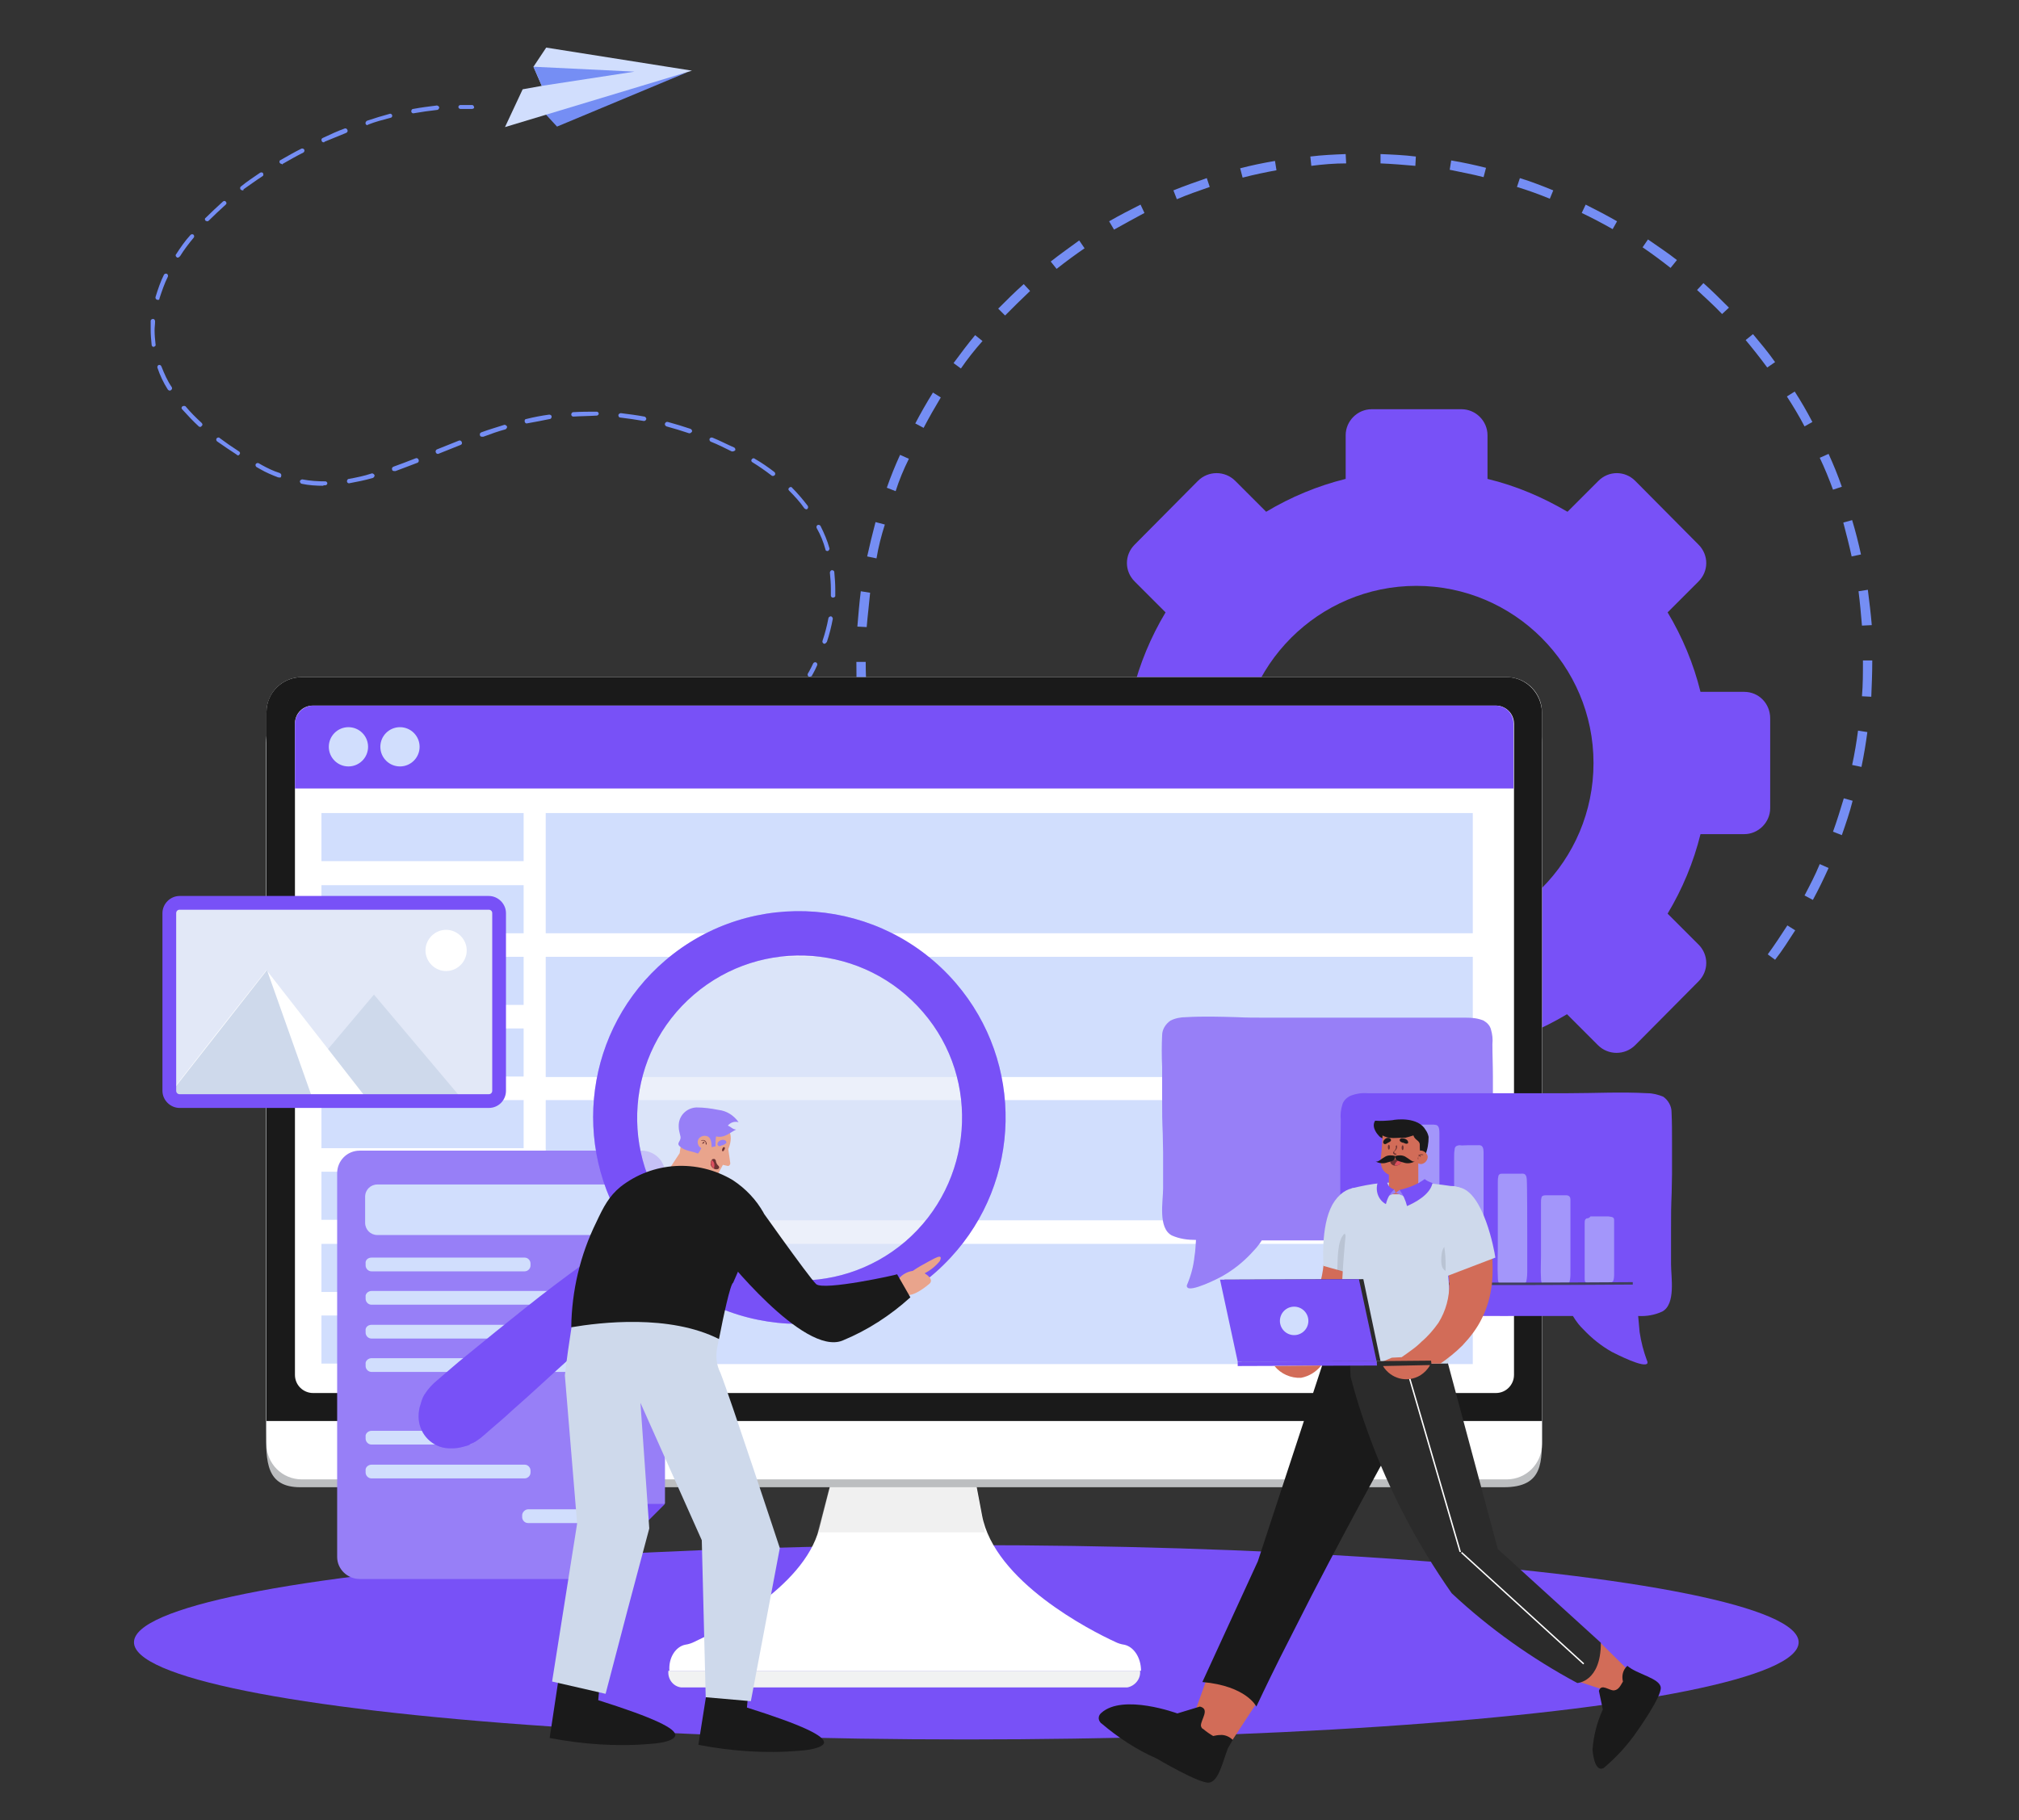 <?xml version="1.0" encoding="UTF-8"?> <svg xmlns="http://www.w3.org/2000/svg" xmlns:xlink="http://www.w3.org/1999/xlink" version="1.1" id="OBJECTS" x="0px" y="0px" viewBox="0 0 411.4 371" style="enable-background:new 0 0 411.4 371;" xml:space="preserve"><rect x="0" y="0" width="411.4" height="371" fill="#333333" stroke="none"/> <style type="text/css"> .st0{fill:#7851F7;} .st1{fill:#758EF4;} .st2{fill:#D1DEFD;} .st3{fill:#FFFFFF;} .st4{opacity:0.3;fill:#CCCCCC;enable-background:new ;} .st5{fill:#F1F2F2;} .st6{fill:#BCBEC0;} .st7{fill:#1A1A1A;} .st8{fill:#977FF7;} .st9{fill:#E2E8F7;} .st10{fill:#CED9EB;} .st11{opacity:0.49;fill:#D1DEFD;enable-background:new ;} .st12{fill:#3F405C;} .st13{opacity:0.63;fill:#E2E8F7;enable-background:new ;} .st14{opacity:0.3;fill:#7851F7;enable-background:new ;} .st15{fill:#E9A48C;} .st16{fill:#6D3333;} .st17{fill:#DC4F5F;} .st18{fill:#D26C58;} .st19{fill:#974539;} .st20{fill:#2B2B2B;} .st21{opacity:0.1;enable-background:new ;} </style> <ellipse class="st0" cx="196.9" cy="334.7" rx="169.6" ry="19.8"></ellipse> <path class="st1" d="M96.2,22.2L96.2,22.2c-0.8,0-1.6,0-2.4,0l0,0c-0.2,0-0.4-0.2-0.4-0.4c0-0.2,0.2-0.4,0.4-0.4c0,0,0,0,0,0 c0.8,0,1.6,0,2.4,0c0.2,0,0.4,0.2,0.4,0.5C96.7,22,96.4,22.2,96.2,22.2z"></path> <path class="st1" d="M168,131.2h-0.1c-0.2-0.1-0.4-0.3-0.3-0.6c0.5-1.5,0.9-3,1.2-4.6c0-0.2,0.3-0.4,0.5-0.4c0.2,0,0.4,0.3,0.4,0.5 c-0.3,1.6-0.7,3.2-1.2,4.7C168.3,131.1,168.1,131.2,168,131.2z M169.7,121.8L169.7,121.8c-0.2,0-0.4-0.2-0.4-0.4c0,0,0,0,0,0 c0-0.5,0-1,0-1.4c0-1.1-0.1-2.2-0.2-3.3c0-0.2,0.2-0.5,0.4-0.5c0.2,0,0.5,0.1,0.5,0.4c0,0,0,0,0,0c0.1,1.1,0.2,2.3,0.2,3.4 c0,0.5,0,1,0,1.5C170.2,121.6,170,121.8,169.7,121.8L169.7,121.8z M168.6,112.3c-0.2,0-0.4-0.1-0.4-0.3c-0.4-1.5-1-3-1.8-4.4 c-0.1-0.2,0-0.5,0.2-0.6c0,0,0,0,0,0c0.2-0.1,0.5,0,0.6,0.2c0,0,0,0,0,0c0.7,1.4,1.4,3,1.8,4.5c0.1,0.2-0.1,0.5-0.3,0.6c0,0,0,0,0,0 L168.6,112.3z M164.3,103.8c-0.1,0-0.3-0.1-0.4-0.2c-0.9-1.3-2-2.5-3.1-3.6c-0.2-0.2-0.2-0.4,0-0.6c0,0,0,0,0,0 c0.2-0.2,0.5-0.2,0.6,0c0,0,0,0,0,0c1.1,1.1,2.2,2.4,3.2,3.7c0.1,0.2,0.1,0.5-0.1,0.6c0,0,0,0,0,0 C164.5,103.8,164.4,103.8,164.3,103.8L164.3,103.8z M65.9,99c-1.5,0-3-0.1-4.4-0.4c-0.2,0-0.4-0.3-0.4-0.5c0-0.2,0.3-0.4,0.5-0.4 c1.6,0.3,3.1,0.4,4.7,0.4c0.2,0,0.4,0.2,0.4,0.4c0,0.2-0.2,0.4-0.4,0.4H65.9z M71.1,98.5c-0.2,0-0.4-0.2-0.4-0.4 c0-0.2,0.1-0.5,0.4-0.5c1.6-0.3,3.1-0.6,4.6-1.1c0.2-0.1,0.5,0.1,0.6,0.3c0.1,0.2-0.1,0.5-0.3,0.6l0,0 C74.3,97.9,72.7,98.2,71.1,98.5L71.1,98.5z M56.9,97.3c-0.1,0-0.1,0-0.2,0c-1.3-0.5-2.5-1-3.7-1.7l-0.7-0.4 c-0.2-0.1-0.3-0.4-0.2-0.6c0.1-0.2,0.4-0.3,0.6-0.2l0,0l0.7,0.4c1.1,0.6,2.3,1.2,3.6,1.6c0.2,0.1,0.4,0.3,0.3,0.6 C57.3,97.3,57.1,97.4,56.9,97.3L56.9,97.3z M157.5,97c-0.1,0-0.2,0-0.3-0.1c-1.3-1-2.6-1.9-3.9-2.7c-0.2-0.1-0.3-0.4-0.1-0.6 c0.1-0.2,0.4-0.3,0.6-0.1l0,0c1.4,0.8,2.7,1.7,4,2.7c0.2,0.2,0.2,0.4,0.1,0.6C157.8,96.9,157.7,97,157.5,97L157.5,97z M80.3,96 c-0.2,0-0.4-0.1-0.4-0.3c-0.1-0.2,0-0.5,0.3-0.6c0,0,0,0,0,0c1.4-0.5,2.7-1,4.5-1.7c0.2-0.1,0.5,0,0.6,0.3c0.1,0.2,0,0.5-0.2,0.6 c-1.8,0.7-3.2,1.2-4.5,1.7L80.3,96z M48.5,92.8c-0.1,0-0.2,0-0.2-0.1c-1.4-0.9-2.7-1.8-4-2.7c-0.2-0.1-0.3-0.4-0.2-0.6 c0.1-0.2,0.4-0.3,0.6-0.2c0,0,0.1,0.1,0.1,0.1c1.2,0.9,2.5,1.8,3.9,2.7c0.2,0.1,0.3,0.4,0.1,0.6C48.7,92.8,48.6,92.8,48.5,92.8 L48.5,92.8z M89.2,92.5c-0.2,0-0.3-0.1-0.4-0.3c-0.1-0.2,0-0.5,0.2-0.6l4.5-1.8c0.2-0.1,0.5,0,0.6,0.3s0,0.5-0.3,0.6 c-1.5,0.6-3,1.2-4.5,1.8C89.3,92.5,89.3,92.5,89.2,92.5L89.2,92.5z M149.3,92c-0.1,0-0.1,0-0.2,0c-1.4-0.7-2.8-1.4-4.3-2 c-0.2-0.1-0.3-0.4-0.2-0.6c0.1-0.2,0.4-0.3,0.6-0.2c1.5,0.6,3,1.4,4.4,2c0.2,0.1,0.3,0.4,0.2,0.6C149.6,91.9,149.5,92,149.3,92 L149.3,92z M98.2,89c-0.2,0-0.4-0.1-0.4-0.3c-0.1-0.2,0-0.5,0.3-0.6c0,0,0,0,0,0c1.6-0.6,3.1-1,4.6-1.5c0.2-0.1,0.5,0.1,0.6,0.3 c0.1,0.2-0.1,0.5-0.3,0.6c-1.5,0.4-2.9,0.9-4.5,1.5L98.2,89z M140.5,88.3h-0.1c-1.5-0.5-3.1-1-4.6-1.4c-0.2-0.1-0.4-0.3-0.3-0.6 c0.1-0.2,0.3-0.4,0.6-0.3c1.5,0.4,3.1,0.9,4.6,1.4c0.2,0.1,0.4,0.3,0.3,0.6C140.8,88.2,140.7,88.3,140.5,88.3L140.5,88.3z M40.8,87 c-0.1,0-0.2,0-0.3-0.1c-1.2-1.1-2.3-2.3-3.4-3.5c-0.2-0.2-0.1-0.5,0.1-0.6c0.2-0.1,0.4-0.1,0.6,0c1,1.2,2.1,2.3,3.3,3.4 c0.2,0.2,0.2,0.5,0,0.6c0,0,0,0,0,0C41,86.9,41,87,40.8,87L40.8,87z M107.3,86.3c-0.2,0-0.4-0.2-0.4-0.5c0-0.2,0.1-0.4,0.3-0.4 c1.6-0.4,3.2-0.7,4.7-0.9c0.2,0,0.5,0.1,0.5,0.4c0,0.2-0.1,0.5-0.4,0.5C110.6,85.7,109,86,107.3,86.3L107.3,86.3z M131.2,85.8 L131.2,85.8c-1.7-0.3-3.2-0.5-4.8-0.7c-0.3,0-0.4-0.3-0.4-0.5c0-0.2,0.3-0.4,0.5-0.4c0,0,0,0,0,0c1.6,0.2,3.2,0.4,4.8,0.7 c0.2,0,0.4,0.3,0.4,0.5c0,0,0,0,0,0C131.6,85.7,131.4,85.8,131.2,85.8L131.2,85.8z M116.8,84.9c-0.2,0-0.4-0.2-0.4-0.4 c0-0.3,0.2-0.5,0.4-0.5c1.6-0.1,3.2-0.1,4.8-0.1c0.2,0,0.4,0.2,0.4,0.4s-0.2,0.4-0.4,0.4C120,84.8,118.4,84.8,116.8,84.9L116.8,84.9 z M34.6,79.6c-0.2,0-0.3-0.1-0.4-0.2c-0.9-1.4-1.6-2.9-2.1-4.4c-0.1-0.2,0-0.5,0.2-0.6c0,0,0,0,0,0c0.2-0.1,0.5,0,0.6,0.3 c0,0,0,0,0,0c0.6,1.5,1.2,2.9,2.1,4.2c0.1,0.2,0.1,0.5-0.2,0.6C34.8,79.6,34.8,79.6,34.6,79.6L34.6,79.6z M31.3,70.7 c-0.2,0-0.4-0.2-0.4-0.4c-0.1-1-0.2-2-0.2-3.1c0-0.6,0-1.2,0-1.8c0-0.2,0.2-0.4,0.5-0.4c0.2,0,0.4,0.2,0.4,0.5c0,0,0,0,0,0 c0,0.6-0.1,1.2-0.1,1.8c0,1,0.1,2,0.2,2.9C31.8,70.4,31.6,70.6,31.3,70.7C31.4,70.7,31.3,70.7,31.3,70.7L31.3,70.7z M32.1,61.1H32 c-0.2-0.1-0.4-0.3-0.3-0.6c0,0,0,0,0,0c0.5-1.6,1-3.1,1.7-4.5c0.1-0.2,0.4-0.3,0.6-0.2c0.2,0.1,0.3,0.4,0.2,0.6 c-0.7,1.4-1.2,2.9-1.7,4.4C32.5,61,32.4,61.2,32.1,61.1L32.1,61.1z M36.2,52.5c-0.1,0-0.2,0-0.2-0.1c-0.2-0.1-0.3-0.4-0.1-0.6 c0,0,0,0,0,0c0.9-1.4,1.8-2.7,2.9-3.9c0.2-0.2,0.4-0.2,0.6-0.1c0.2,0.2,0.2,0.4,0.1,0.6c-1,1.2-2,2.5-2.8,3.8 C36.5,52.4,36.4,52.5,36.2,52.5L36.2,52.5z M42.2,45.1c-0.1,0-0.2-0.1-0.3-0.1c-0.2-0.2-0.2-0.5,0-0.6c0,0,0,0,0,0 c1.1-1.1,2.3-2.2,3.5-3.3c0.2-0.2,0.5-0.2,0.6,0c0,0,0,0,0,0c0.2,0.2,0.2,0.4,0,0.6c0,0,0,0,0,0c-1.2,1.1-2.4,2.2-3.5,3.3 C42.5,45,42.4,45.1,42.2,45.1L42.2,45.1z M49.4,38.8c-0.1,0-0.3-0.1-0.4-0.2c-0.1-0.2-0.1-0.5,0.1-0.6c0,0,0,0,0,0 c1.2-1,2.6-1.9,3.9-2.8c0.2-0.1,0.5-0.1,0.6,0.1c0,0,0,0,0,0c0.1,0.2,0.1,0.5-0.1,0.6c0,0,0,0,0,0c-1.4,0.9-2.6,1.8-3.9,2.7 C49.7,38.7,49.6,38.8,49.4,38.8L49.4,38.8z M57.4,33.4c-0.2,0-0.3-0.1-0.4-0.2c-0.1-0.2-0.1-0.5,0.2-0.6c1.4-0.8,2.8-1.6,4.2-2.3 c0.2-0.1,0.5,0,0.6,0.2c0.1,0.2,0,0.5-0.2,0.6c0,0,0,0,0,0c-1.4,0.7-2.8,1.5-4.2,2.3c0,0.1,0,0.1-0.1,0.1L57.4,33.4z M65.9,29 c-0.2,0-0.4-0.2-0.4-0.5c0-0.2,0.1-0.3,0.3-0.4c1.5-0.7,3-1.4,4.4-1.9c0.2-0.1,0.5,0,0.6,0.3c0,0,0,0,0,0c0.1,0.2,0,0.5-0.3,0.6 c0,0,0,0,0,0c-1.5,0.6-2.9,1.2-4.4,1.8C66.1,29,66.1,29,65.9,29L65.9,29z M74.9,25.5c-0.2,0-0.4-0.1-0.4-0.3 c-0.1-0.2,0.1-0.5,0.3-0.6c1.5-0.5,3.1-1,4.6-1.4c0.2-0.1,0.5,0.1,0.5,0.3c0.1,0.2-0.1,0.5-0.3,0.5c-1.5,0.4-3.1,0.8-4.6,1.4 L74.9,25.5z M84.2,23.1c-0.2,0-0.4-0.2-0.4-0.4c0-0.2,0.1-0.5,0.4-0.5c1.6-0.3,3.2-0.5,4.8-0.7c0.2,0,0.5,0.2,0.5,0.4 c0,0.2-0.2,0.5-0.4,0.5C87.4,22.6,85.9,22.8,84.2,23.1L84.2,23.1z"></path> <path class="st1" d="M165,137.9c-0.1,0-0.2,0-0.2,0c-0.2-0.1-0.3-0.4-0.2-0.6c0,0,0,0,0,0c0,0,0.5-0.8,1.1-2.1 c0.1-0.2,0.4-0.3,0.6-0.2c0.2,0.1,0.3,0.4,0.2,0.6l0,0c-0.6,1.4-1.1,2.1-1.1,2.2C165.3,137.8,165.2,137.9,165,137.9z"></path> <polygon class="st1" points="110,22 113.5,25.8 140.1,14.7 "></polygon> <polygon class="st2" points="111.3,9.7 108.7,13.6 110.4,17.5 106.5,18.2 102.9,25.9 141,14.4 "></polygon> <polygon class="st1" points="110.4,17.5 108.7,13.6 129.3,14.6 "></polygon> <path class="st1" d="M361.7,195.6l-1.5-1.1c1.4-1.9,2.7-3.9,4-5.9l1.6,1C364.5,191.6,363.2,193.7,361.7,195.6z M369.4,183.4 l-1.7-0.9c1.1-2.1,2.2-4.2,3.1-6.4l1.8,0.8C371.6,179.1,370.6,181.2,369.4,183.4L369.4,183.4z M375.3,170.2l-1.8-0.7 c0.8-2.2,1.5-4.5,2.2-6.8l1.8,0.5C376.9,165.6,376.1,167.9,375.3,170.2L375.3,170.2z M176.7,156.4c-0.5-2.3-0.9-4.7-1.2-7.1l1.9-0.3 c0.3,2.3,0.7,4.7,1.2,7L176.7,156.4z M379.3,156.3l-1.9-0.4c0.5-2.3,0.9-4.7,1.2-7l1.9,0.3C380.2,151.5,379.8,153.9,379.3,156.3z M174.7,142.1c-0.2-2.4-0.2-4.8-0.2-7.2h1.9c0,2.4,0.1,4.8,0.3,7.1L174.7,142.1z M381.3,142l-1.9-0.1c0.2-2.3,0.2-4.7,0.2-7.1v-0.2 h1.9v0.2C381.5,137.2,381.4,139.6,381.3,142z M176.6,127.8l-1.9-0.1c0.2-2.4,0.4-4.8,0.7-7.2l1.9,0.3 C177.1,123.1,176.8,125.4,176.6,127.8z M379.4,127.5c-0.2-2.3-0.4-4.7-0.7-7l1.9-0.3c0.3,2.4,0.6,4.8,0.8,7.2L379.4,127.5z M178.6,113.8l-1.9-0.4c0.5-2.3,1.1-4.7,1.7-7l1.9,0.5C179.6,109.1,179,111.4,178.6,113.8z M377.3,113.4c-0.5-2.3-1.1-4.6-1.7-6.9 l1.8-0.5c0.7,2.3,1.3,4.7,1.8,7L377.3,113.4z M182.5,100.1l-1.8-0.7c0.8-2.3,1.7-4.5,2.7-6.7l1.8,0.8 C184.1,95.7,183.2,97.9,182.5,100.1z M373.5,99.8c-0.8-2.2-1.7-4.4-2.7-6.5l1.8-0.8c1,2.2,1.9,4.4,2.7,6.7L373.5,99.8z M188.2,87.2 l-1.7-0.9c1.1-2.1,2.3-4.2,3.6-6.3l1.6,1C190.5,83,189.3,85.1,188.2,87.2L188.2,87.2z M367.7,86.9c-1.1-2.1-2.3-4.1-3.6-6.1l1.6-1 c1.3,2,2.5,4.1,3.6,6.2L367.7,86.9z M195.8,75.1l-1.5-1.1c1.4-1.9,2.9-3.9,4.4-5.7l1.5,1.2C198.6,71.3,197.1,73.2,195.8,75.1 L195.8,75.1z M360.1,74.9c-1.4-1.9-2.9-3.8-4.4-5.6l1.5-1.2c1.5,1.8,3.1,3.7,4.5,5.7L360.1,74.9z M204.8,64.3l-1.4-1.4 c1.7-1.7,3.4-3.4,5.2-5l1.3,1.4C208.2,60.9,206.5,62.6,204.8,64.3L204.8,64.3z M350.9,64c-1.6-1.7-3.4-3.3-5.1-4.9l1.3-1.4 c1.8,1.6,3.5,3.3,5.2,5L350.9,64z M215.3,54.8l-1.2-1.5c1.9-1.5,3.9-2.9,5.8-4.3l1.1,1.6C219.1,51.9,217.2,53.3,215.3,54.8 L215.3,54.8z M340.4,54.6c-1.9-1.5-3.8-2.9-5.7-4.2l1.1-1.6c2,1.4,4,2.7,5.9,4.2L340.4,54.6z M227,46.8l-1-1.7 c2.1-1.2,4.2-2.3,6.4-3.4l0.8,1.7C231.2,44.5,229.1,45.6,227,46.8L227,46.8z M328.6,46.7c-2.1-1.2-4.2-2.3-6.3-3.3l0.8-1.7 c2.2,1.1,4.3,2.2,6.4,3.4L328.6,46.7z M239.8,40.6l-0.7-1.8c2.2-0.9,4.5-1.7,6.8-2.5l0.6,1.8C244.2,38.9,241.9,39.7,239.8,40.6z M315.8,40.5c-2.2-0.9-4.4-1.7-6.7-2.4l0.6-1.8c2.3,0.7,4.6,1.6,6.8,2.5L315.8,40.5z M253.2,36.2l-0.5-1.9c2.3-0.6,4.7-1.1,7.1-1.5 l0.3,1.9C257.9,35.1,255.5,35.6,253.2,36.2L253.2,36.2z M302.3,36.1c-2.3-0.6-4.6-1-6.9-1.5l0.3-1.9c2.4,0.4,4.7,0.9,7.1,1.5 L302.3,36.1z M267.2,33.8l-0.2-1.9c2.4-0.3,4.8-0.4,7.2-0.5l0.1,1.9C271.9,33.3,269.5,33.5,267.2,33.8z M288.4,33.8 c-2.3-0.2-4.7-0.4-7.1-0.5v-1.9c2.4,0.1,4.8,0.2,7.2,0.5L288.4,33.8z"></path> <path class="st0" d="M355.4,141h-8.9c-1.4-5.7-3.7-11.2-6.7-16.2l6.3-6.3c2.1-2.1,2.1-5.4,0-7.5c0,0,0,0,0,0L333.2,98 c-2.1-2.1-5.4-2.1-7.5,0c0,0,0,0,0,0l-6.3,6.3c-5.1-3-10.5-5.3-16.3-6.7v-8.9c0-2.9-2.4-5.3-5.3-5.3c0,0,0,0,0,0h-18.3 c-2.9,0-5.3,2.4-5.3,5.3v8.9c-5.7,1.4-11.2,3.7-16.2,6.7l-6.3-6.3c-2.1-2.1-5.5-2.1-7.6,0L231.2,111c-2.1,2.1-2.1,5.4,0,7.5 c0,0,0,0,0,0l6.3,6.3c-3,5-5.3,10.5-6.7,16.2h-8.9c-2.9,0-5.3,2.4-5.4,5.3c0,0,0,0,0,0v18.3c0,2.9,2.4,5.3,5.3,5.3c0,0,0,0,0,0h8.9 c1.4,5.7,3.7,11.2,6.7,16.2l-6.3,6.3c-2.1,2.1-2.1,5.4,0,7.5c0,0,0,0,0,0l12.9,13c2.1,2,5.5,2,7.6,0l6.3-6.3c5,3,10.5,5.3,16.2,6.7 v8.9c0,2.9,2.4,5.3,5.3,5.4c0,0,0,0,0,0h18.3c2.9,0,5.3-2.4,5.4-5.3c0,0,0,0,0,0v-8.9c5.7-1.4,11.2-3.7,16.2-6.7l6.3,6.3 c2.1,2.1,5.5,2.1,7.6,0l12.9-13c2.1-2.1,2.1-5.4,0-7.5c0,0,0,0,0,0l-6.3-6.3c3-5,5.3-10.5,6.7-16.2h8.9c2.9,0,5.3-2.4,5.3-5.3v-18.3 C360.7,143.4,358.4,141,355.4,141C355.4,141,355.4,141,355.4,141z M288.6,191.6c-19.9,0-36.1-16.2-36.1-36.1s16.2-36.1,36.1-36.1 c19.9,0,36.1,16.2,36.1,36.1c0,0,0,0,0,0C324.7,175.4,308.6,191.6,288.6,191.6C288.6,191.6,288.6,191.6,288.6,191.6z"></path> <path class="st3" d="M139.6,335.2c0.7-0.1,1.3-0.3,1.9-0.6c4.7-2.2,22.2-10.9,25.4-23l4.1-16h26.6l2.5,13.2 c2.5,13.5,22.1,23.5,27.1,25.8c0.6,0.3,1.2,0.5,1.9,0.6c1.9,0.4,3.4,2.6,3.4,5.3h-96.1C136.2,337.8,137.7,335.6,139.6,335.2z"></path> <polygon class="st4" points="183.3,295.6 185.2,295.6 197.5,295.6 200.7,312.3 166.6,312.3 171,295.6 "></polygon> <path class="st5" d="M229.7,343.9h-90.9c-1.7-0.2-2.8-1.8-2.6-3.4h96.1C232.5,342.1,231.3,343.6,229.7,343.9z"></path> <path class="st6" d="M65.9,139.7h236.7c6.4,0,11.6,5.2,11.6,11.6v140.2c0,6.4,0.4,11.6-7.8,11.6H61.2c-7,0-7-5.2-7-11.6V151.4 C54.3,144.9,59.5,139.7,65.9,139.7C65.9,139.7,65.9,139.7,65.9,139.7z"></path> <path class="st3" d="M61.5,138H307c4,0,7.2,3.2,7.2,7.2v149.1c0,4-3.2,7.2-7.2,7.2H61.5c-4,0-7.2-3.2-7.2-7.2V145.2 C54.3,141.2,57.5,138,61.5,138z"></path> <path class="st7" d="M61.5,138H307c3.9,0,7.1,3.2,7.2,7.2v144.4H54.3V145.1C54.3,141.2,57.5,138,61.5,138z"></path> <path class="st3" d="M63.8,143.8h241c2,0,3.7,1.6,3.7,3.7v132.7c0,2-1.6,3.7-3.7,3.7h-241c-2,0-3.7-1.6-3.7-3.7V147.5 C60.1,145.4,61.7,143.8,63.8,143.8z"></path> <rect x="65.5" y="165.7" class="st2" width="41.2" height="9.8"></rect> <rect x="65.5" y="180.4" class="st2" width="41.2" height="9.8"></rect> <rect x="65.5" y="195" class="st2" width="41.2" height="9.8"></rect> <rect x="65.5" y="209.6" class="st2" width="41.2" height="9.8"></rect> <rect x="65.5" y="224.2" class="st2" width="41.2" height="9.8"></rect> <rect x="65.5" y="238.8" class="st2" width="41.2" height="9.8"></rect> <rect x="65.5" y="253.5" class="st2" width="41.2" height="9.8"></rect> <rect x="65.5" y="268.1" class="st2" width="41.2" height="9.8"></rect> <rect x="111.2" y="165.7" class="st2" width="188.9" height="24.5"></rect> <rect x="111.2" y="195" class="st2" width="188.9" height="24.5"></rect> <rect x="111.2" y="224.2" class="st2" width="188.9" height="24.5"></rect> <rect x="111.2" y="253.5" class="st2" width="188.9" height="24.5"></rect> <path class="st0" d="M304.7,143.8H63.8c-2,0-3.7,1.7-3.7,3.7v13.2h248.3v-13.2C308.4,145.4,306.8,143.8,304.7,143.8 C304.7,143.8,304.7,143.8,304.7,143.8z"></path> <circle class="st2" cx="71" cy="152.2" r="4"></circle> <circle class="st2" cx="81.5" cy="152.2" r="4"></circle> <path class="st8" d="M135.5,239.1v67.3l-15.4,15.4H73.3c-2.5,0-4.6-2-4.6-4.5c0,0,0,0,0,0v-78.2c0-2.5,2-4.6,4.6-4.6h57.6 C133.4,234.6,135.5,236.6,135.5,239.1C135.5,239.1,135.5,239.1,135.5,239.1z"></path> <path class="st2" d="M76.9,241.4h50.4c1.4,0,2.5,1.1,2.5,2.5v5.3c0,1.4-1.1,2.5-2.5,2.5H76.9c-1.4,0-2.5-1.1-2.5-2.5v-5.3 C74.4,242.5,75.5,241.4,76.9,241.4z"></path> <path class="st2" d="M75.7,256.3h31.2c0.7,0,1.2,0.6,1.2,1.2v0.4c0,0.7-0.6,1.2-1.2,1.2H75.7c-0.7,0-1.2-0.6-1.2-1.2v-0.4 C74.4,256.8,75,256.3,75.7,256.3z"></path> <path class="st2" d="M75.7,263.1h52.9c0.7,0,1.2,0.6,1.2,1.2v0.4c0,0.7-0.6,1.2-1.2,1.2H75.7c-0.7,0-1.2-0.6-1.2-1.2v-0.4 C74.4,263.7,75,263.1,75.7,263.1z"></path> <path class="st2" d="M75.7,270h52.9c0.7,0,1.2,0.6,1.2,1.2v0.4c0,0.7-0.6,1.2-1.2,1.2H75.7c-0.7,0-1.2-0.6-1.2-1.2v-0.4 C74.4,270.5,75,270,75.7,270z"></path> <path class="st2" d="M75.7,276.8h19.8c0.7,0,1.2,0.6,1.2,1.2v0.4c0,0.7-0.6,1.2-1.2,1.2H75.7c-0.7,0-1.2-0.6-1.2-1.2v-0.4 C74.4,277.4,75,276.8,75.7,276.8z"></path> <path class="st2" d="M102.5,276.8h19.8c0.7,0,1.2,0.6,1.2,1.2v0.4c0,0.7-0.6,1.2-1.2,1.2h-19.8c-0.7,0-1.2-0.6-1.2-1.2v-0.4 C101.3,277.4,101.8,276.8,102.5,276.8z"></path> <path class="st2" d="M75.7,291.6h19.8c0.7,0,1.2,0.6,1.2,1.2v0.4c0,0.7-0.6,1.2-1.2,1.2H75.7c-0.7,0-1.2-0.6-1.2-1.2v-0.4 C74.4,292.2,75,291.6,75.7,291.6z"></path> <path class="st2" d="M107.6,307.6h19.8c0.7,0,1.2,0.6,1.2,1.2v0.4c0,0.7-0.6,1.2-1.2,1.2h-19.8c-0.7,0-1.2-0.6-1.2-1.2v-0.4 C106.4,308.2,107,307.6,107.6,307.6z"></path> <path class="st2" d="M75.7,298.5h31.2c0.7,0,1.2,0.6,1.2,1.2v0.4c0,0.7-0.6,1.2-1.2,1.2H75.7c-0.7,0-1.2-0.6-1.2-1.2v-0.4 C74.4,299.1,75,298.5,75.7,298.5z"></path> <path class="st0" d="M120.1,321.9v-14.4c0-0.6,0.4-1,1-1h14.4L120.1,321.9z"></path> <path class="st9" d="M38.3,184H98c2.1,0,3.8,1.7,3.8,3.8v32.9c0,2.1-1.7,3.8-3.8,3.8H38.3c-2.1,0-3.8-1.7-3.8-3.8v-32.9 C34.5,185.7,36.2,184,38.3,184z"></path> <polygon class="st10" points="76.2,202.7 84.8,212.9 93.4,223.1 76.2,223.1 59,223.1 67.6,212.9 "></polygon> <polygon class="st3" points="54.3,197.7 64.2,210.4 74.1,223.1 54.3,223.1 34.4,223.1 44.3,210.4 "></polygon> <polygon class="st10" points="54.4,197.7 63.4,223.1 34.5,223.1 "></polygon> <path class="st0" d="M99.6,225.8h-63c-1.9,0-3.5-1.6-3.5-3.5v-36.2c0-1.9,1.6-3.5,3.5-3.5h63c1.9,0,3.5,1.6,3.5,3.5v36.2 C103.1,224.2,101.6,225.8,99.6,225.8z M36.6,185.4c-0.4,0-0.7,0.3-0.7,0.7c0,0,0,0,0,0v36.2c0,0.4,0.3,0.7,0.7,0.7c0,0,0,0,0,0h63 c0.4,0,0.7-0.3,0.7-0.7c0,0,0,0,0,0v-36.2c0-0.4-0.3-0.7-0.7-0.7c0,0,0,0,0,0H36.6z"></path> <path class="st3" d="M95.1,193.7c0,2.3-1.9,4.2-4.2,4.2s-4.2-1.9-4.2-4.2c0-2.3,1.9-4.2,4.2-4.2h0C93.2,189.5,95.1,191.4,95.1,193.7 C95.1,193.7,95.1,193.7,95.1,193.7z"></path> <path class="st8" d="M304.2,245.8c0.1-3,0-7.2,0-10.2c0-4.8,0-10.6,0-14.4c0-0.6,0-1.2,0-1.8c0-2.2-0.1-4.4-0.1-6.6c0.1-1,0-2-0.3-3 c-0.2-0.8-0.8-1.4-1.5-1.8c-1.2-0.5-2.4-0.6-3.7-0.6c-5.3,0-35.6,0-40.8,0c-2,0-3.9,0-5.8-0.1c-3.4-0.1-6.9-0.2-10.3,0 c-1.1,0-2.2,0.2-3.2,0.7c-1,0.7-1.7,1.8-1.7,3c-0.1,2.1-0.1,4.3,0,6.4c0,2.1,0,4.3,0,6.4c0,7.5,0.1,3.6,0.2,11.1v7.3 c0,2.6-1.1,8.1,1.8,9.6c1.6,0.7,3.2,0.9,4.9,0.9c-0.1,1.1-0.1,2.2-0.3,3.3c-0.2,2-0.7,3.9-1.5,5.8c-0.1,0.2-0.1,0.4,0,0.5 c0.5,1.2,6.5-1.8,7.3-2.3c2.1-1.2,4-2.7,5.7-4.5c0.4-0.4,0.7-0.8,1.1-1.2c0.4-0.5,0.8-1,1.1-1.5h7.4h4.5c9.4,0,29.1,0,32.2-0.4 C304.8,252,304.1,248,304.2,245.8z"></path> <path class="st0" d="M340.6,226.6c0-1.2-0.7-2.4-1.7-3.1c-1-0.4-2.1-0.7-3.2-0.7c-5.4-0.3-10.8,0-16.2,0h-40.8 c-1.3-0.1-2.5,0.1-3.7,0.6c-0.7,0.4-1.3,1-1.5,1.8c-0.3,1-0.4,2-0.3,3c0,2.8-0.1,5.6-0.1,8.4c0,3.8,0,9.6,0,14.4c0,3-0.1,7.2,0,10.2 c0.1,2.2-0.7,6.2,3.3,6.6c3.9,0.5,32.8,0.4,36.7,0.4h7.4c0.3,0.5,0.7,1.1,1.1,1.6c0.3,0.4,0.7,0.8,1.1,1.2c1.7,1.8,3.6,3.3,5.7,4.5 c0.8,0.4,6.8,3.5,7.3,2.3c0-0.2,0-0.4-0.1-0.5c-0.7-1.9-1.2-3.8-1.5-5.8c-0.1-1.1-0.2-2.2-0.3-3.3c1.7,0.1,3.4-0.2,4.9-0.9 c2.8-1.5,1.8-7,1.8-9.6c0-2.6,0-4.9,0-7.3c0-7.5,0.1-3.6,0.2-11.1c0-2.1,0-4.3,0-6.4C340.7,230.8,340.7,228.7,340.6,226.6z"></path> <path class="st11" d="M287.8,229.6c-0.2,0.2-0.3,0.5-0.3,0.7c-0.1,0.6-0.1,1.2-0.1,1.8v19.5c0,2.6,0,5.1,0,7.7c0,0.5,0,1,0.1,1.5 c0.1,0.6,0.4,0.7,0.6,0.8c0.4,0.1,0.8,0.1,1.2,0c0.4,0,1.6-0.1,2.1-0.1c0.4,0,1.5,0.1,1.8-0.9c0.2-1.2,0.2-2.5,0.1-3.7 c0-2.8,0-5.7,0-8.5c0-1.9,0-15.7,0-17.6c0-1.8-0.8-1.5-1.2-1.6c-0.4,0-1.4,0-1.9,0c-0.9,0-1.2,0.1-1.7,0 C288.2,229.4,288,229.5,287.8,229.6z"></path> <path class="st11" d="M296.7,233.6c-0.2,0.2-0.3,0.4-0.3,0.7c-0.1,0.5-0.1,1-0.1,1.5v17.1c0,2.3,0,4.5,0,6.8c0,0.5,0,0.9,0.1,1.4 c0.1,0.5,0.4,0.7,0.6,0.7c0.4,0.1,0.8,0.1,1.2,0c0.4,0,1.6-0.1,2.1-0.1c0.4,0,1.5,0.1,1.8-0.7c0.2-1.1,0.2-2.2,0.2-3.3 c0-2.5,0-5,0-7.5c0-1.6,0-13.8,0-15.4c0-1.6-0.8-1.4-1.2-1.4s-1.4,0-1.9,0c-0.9,0-1.2,0.1-1.7,0 C297.1,233.4,296.9,233.5,296.7,233.6z"></path> <path class="st11" d="M305.6,239.3c-0.2,0.1-0.3,0.3-0.3,0.5c-0.1,0.4-0.1,0.8-0.1,1.2v13.7c0,1.8-0.1,3.6,0,5.4 c0,0.4,0,0.7,0.1,1.1c0.1,0.3,0.3,0.5,0.6,0.6c0.4,0,0.8,0,1.2,0h2.1c0.5,0,1.5,0.1,1.8-0.6c0.2-0.9,0.2-1.7,0.2-2.6c0-2,0-4,0-6 c0-1.4,0-11-0.1-12.3s-0.8-1.1-1.2-1.1c-0.4,0-1.4,0-1.9,0c-0.9,0-1.2,0-1.7,0C305.9,239.2,305.7,239.2,305.6,239.3z"></path> <path class="st11" d="M314.4,243.7c-0.2,0.1-0.3,0.2-0.3,0.4c-0.1,0.3-0.1,0.7-0.1,1v11c0,1.5-0.1,2.9,0,4.3c0,0.3,0,0.6,0.1,0.9 c0.1,0.3,0.3,0.4,0.6,0.5c0.4,0,0.8,0,1.2,0c0.4,0,1.6,0,2.1,0c0.4,0,1.5,0.1,1.8-0.5c0.2-0.7,0.2-1.4,0.2-2.1c0-1.6,0-3.2,0-4.8 c0-1,0-8.9,0-9.9c0-1-0.8-0.9-1.2-0.9s-1.4,0-1.9,0c-0.9,0-1.2,0-1.7,0C314.9,243.6,314.6,243.6,314.4,243.7z"></path> <path class="st11" d="M323.3,248.3c-0.1,0.1-0.3,0.2-0.3,0.3c-0.1,0.2-0.1,0.5-0.1,0.7v8.1c0,1.1,0,2.1,0,3.2c0,0.2,0,0.4,0.1,0.6 c0.1,0.2,0.3,0.3,0.6,0.3c0.4,0,0.8,0,1.2,0h2.1c0.5,0,1.5,0,1.8-0.4c0.2-0.5,0.2-1,0.2-1.6c0-1.2,0-2.4,0-3.6c0-0.8,0-6.6,0-7.3 s-0.8-0.6-1.2-0.7c-0.4,0-1.4,0-1.9,0c-0.9,0-1.2,0-1.7,0C323.8,248.3,323.5,248.3,323.3,248.3z"></path> <path class="st12" d="M283.5,261.9h9c14.2,0,26.1,0,40.2-0.1v-0.5c-14,0.1-26,0.1-40.2,0.1h-9V261.9z"></path> <path class="st7" d="M119.5,342.9c-0.9,0-1.8-0.1-2.6-0.4c-1-0.2-2-0.5-3-0.9l-1.9,12.6c6.8,1.3,13.7,1.8,20.6,1.2 c2.9-0.2,4.8-0.8,5-1.7c0.2-1.4-4.3-3.6-15.7-7.2l0.8-8.8C122.4,338.6,121.6,342.5,119.5,342.9z"></path> <path class="st13" d="M167.9,263.9c-19.9,2.8-38.3-11.1-41.1-31.1c-2.8-19.9,11.1-38.3,31.1-41.1c19.9-2.8,38.3,11.1,41.1,31.1 C201.7,242.7,187.8,261.1,167.9,263.9z"></path> <path class="st0" d="M194.8,200.4c-15.1-17.6-41.6-19.7-59.2-4.7c-16.3,13.9-19.5,37.8-7.5,55.5c-3,2-5.9,4.1-8.8,6.1 c-4.2,3-8.3,6.1-12.3,9.3c-4,3.2-8,6.4-12,9.7c-2,1.6-3.9,3.3-5.9,5c-1,0.8-1.9,1.8-2.6,2.9c-0.4,0.6-0.6,1.3-0.8,2 c-0.3,0.8-0.4,1.7-0.4,2.5c0,3.2,2.3,5.9,5.4,6.4c0.8,0.1,1.7,0.1,2.5,0c0.7-0.1,1.4-0.3,2.1-0.5c1.2-0.5,2.3-1.2,3.3-2.1 c1.9-1.7,3.9-3.3,5.8-5.1c3.9-3.4,7.6-6.9,11.4-10.3c3.8-3.5,7.4-7.1,11.1-10.7c2.5-2.5,5-5.1,7.4-7.8c17,15.8,43.6,14.8,59.4-2.3 C208.2,240.7,208.7,216.6,194.8,200.4L194.8,200.4z M184.5,253c-13.9,11.9-34.8,10.3-46.7-3.6c-11.9-13.9-10.3-34.8,3.6-46.7 c13.9-11.9,34.8-10.3,46.7,3.6c0,0,0,0,0,0C200,220.1,198.3,241.1,184.5,253z"></path> <path class="st14" d="M194.8,200.4c-15.1-17.6-41.6-19.7-59.2-4.7c-16.3,13.9-19.5,37.8-7.5,55.5c-3,2-5.9,4.1-8.8,6.1 c-4.2,3-8.3,6.1-12.3,9.3c-4,3.2-8,6.4-12,9.7c-2,1.6-3.9,3.3-5.9,5c-1,0.8-1.9,1.8-2.6,2.9c-0.4,0.6-0.6,1.3-0.8,2 c-0.3,0.8-0.4,1.7-0.4,2.5c0,3.2,2.3,5.9,5.4,6.4c0.8,0.1,1.7,0.1,2.5,0c0.7-0.1,1.4-0.3,2.1-0.5c1.2-0.5,2.3-1.2,3.3-2.1 c1.9-1.7,3.9-3.3,5.8-5.1c3.9-3.4,7.6-6.9,11.4-10.3c3.8-3.5,7.4-7.1,11.1-10.7c2.5-2.5,5-5.1,7.4-7.8c17,15.8,43.6,14.8,59.4-2.3 C208.2,240.7,208.7,216.6,194.8,200.4L194.8,200.4z M184.5,253c-13.9,11.9-34.8,10.3-46.7-3.6c-11.9-13.9-10.3-34.8,3.6-46.7 c13.9-11.9,34.8-10.3,46.7,3.6c0,0,0,0,0,0C200,220.1,198.3,241.1,184.5,253z"></path> <path class="st15" d="M143.9,228c-4.8-0.7-5.4,7-5.4,7l-3.6,5.5c0.6,3.1,5.5,2.9,5.5,2.9l2.7-2.9l2,1l2.2-4.1l0.9,0.2 c0.3,0.1,0.5-0.1,0.6-0.4c0-0.1,0-0.1,0-0.2l-0.4-2.8C149.7,231.1,148.6,228.6,143.9,228z"></path> <path class="st8" d="M150.5,228.7c-1-1.4-2.4-2.3-4.1-2.5c-1.5-0.3-3-0.5-4.5-0.5c-2.1,0.1-3.7,1.8-3.6,3.9c0,0,0,0.1,0,0.1 c0,0.6,0.2,1.2,0.3,1.7c0.4,1.2-1,1.5,0,2.3c1,0.9,2.5,0.9,3.6,1.4c0.3-0.3,0.5-0.7,0.7-1.1c-0.7-0.4-0.9-1.2-0.6-1.8 c0.2-0.4,0.6-0.6,1-0.7c1.5-0.2,1.7,1.1,1.7,2.3c0.3-0.1,0.6-0.1,0.8-0.2c0-0.7,0-1.3,0.1-2c1.7,0.4,2.7-0.7,4.1-1.4 c-0.7,0-1.1-0.6-1.7-0.8C148.9,228.7,149.7,228.5,150.5,228.7z"></path> <path class="st7" d="M149.9,344.3c-0.9,0-1.8-0.1-2.6-0.4c-1-0.2-2-0.5-3-0.9l-2,12.6c6.8,1.3,13.7,1.8,20.6,1.2 c2.9-0.2,4.8-0.8,5-1.6c0.2-1.4-4.3-3.6-15.7-7.2l0.8-8.8C152.8,340,152,344,149.9,344.3z"></path> <path class="st10" d="M146.1,274.9c0.2-1.2,0.5-2.7,0.9-4.3c-0.8-0.1-1.7-0.2-2.5-0.3c-1.4-0.1-2.4-0.2-2.5-0.2 c-1.3-0.1-3.5-0.8-7.7-3.4l-10.7,1.1c-1-0.5-2-0.6-3.1-0.5c-1.7,0.3-3.2,1.4-4,2.9c-0.5,3.2-1,6.6-1.4,10.1l2.5,30.2 c-1.7,10.7-3.4,21.4-5.1,32.2l10.9,2.5c2.9-11.2,5.9-22.5,8.9-33.7l-1.8-25.6l12.5,28l0.8,32l9.2,0.8l5.9-31.2 c0,0-10.3-31.2-12.1-35.7C146,278.2,145.8,276.5,146.1,274.9z"></path> <path class="st7" d="M121.5,249.1c-3.3,6.7-5,14-5.1,21.4c5.9-1,20-2.7,30.1,2.4c0.9-4.6,2.3-11.2,2.9-11.5l6.2-14.2 c-1.5-2.7-3.7-5-6.3-6.7c-7.2-4.3-16.3-3.8-22.9,1.4C124.1,243.8,123,245.9,121.5,249.1z"></path> <path class="st15" d="M191.5,257c0.9-1.9-1.6-0.2-2.3,0.1c-1.1,0.6-2.2,1.2-3.2,1.9c-1.3,0.2-2.5,0.9-3.2,2.1c0,0,0,6,6.5,0.6 c0.9-0.7,0.1-1.6-0.9-2.2C189.6,258.9,190.7,258,191.5,257z"></path> <path class="st7" d="M166.3,261.7c-1.5-1.4-12.8-17.4-12.8-17.4s-5.9-2.2-6.4,11c0,0,16.6,21.2,24.6,17.9c5.1-2.1,9.7-5.1,13.8-8.8 l-2.7-4.7C182.8,259.8,167.8,263.1,166.3,261.7z"></path> <path class="st16" d="M144,233.2c0-0.3-0.1-0.5-0.3-0.7c-0.2-0.2-0.5-0.2-0.8-0.1c0,0,0,0.1,0,0.1c0,0,0.1,0,0.1,0 c0.2-0.1,0.4-0.1,0.6,0.1c0.2,0.1,0.2,0.3,0.2,0.5c0,0,0,0.1,0,0.1C143.9,233.3,143.9,233.3,144,233.2L144,233.2z"></path> <path class="st16" d="M143.6,232.6c-0.2,0.1-0.4,0.2-0.5,0.4c0,0,0,0.1,0,0.1c0,0,0.1,0,0.1,0c0,0,0,0,0,0l0,0l0,0l0,0 c0,0,0.1-0.1,0.1-0.1l0,0l0,0l0,0h0.1l0,0c0,0,0.1,0,0.1,0c0,0,0-0.1,0-0.1c0,0,0,0-0.1,0L143.6,232.6z"></path> <path class="st16" d="M146.3,237.5c-0.2-0.2-0.3-0.4-0.4-0.7c0-0.2-0.1-0.6-0.4-0.6c-0.6-0.1-0.7,0.7-0.7,1.1c0.1,0.5,0.5,0.9,1,1 C146.5,238.4,146.8,237.9,146.3,237.5z"></path> <path class="st17" d="M145.5,238c0.1-0.3,0.1-0.7,0-1c-0.1-0.2-0.2-0.4-0.4-0.6c-0.2,0.3-0.3,0.6-0.2,0.9c0.1,0.4,0.3,0.7,0.6,0.9 l0,0C145.5,238.1,145.5,238.1,145.5,238z"></path> <path class="st16" d="M147.6,234.3c-0.1,0.2-0.2,0.4-0.4,0.3c-0.1,0-0.1-0.3,0-0.5c0.1-0.2,0.2-0.4,0.4-0.3S147.7,234.1,147.6,234.3 z"></path> <path class="st8" d="M146.6,233.6c0.2,0,0.4-0.2,0.6-0.2c0.2-0.1,0.4-0.1,0.6-0.3l-0.2,0.1c0.2-0.1,0.5-0.2,0.4-0.5 c-0.1-0.3-0.4-0.4-0.7-0.4c-0.5,0-1.2,0.4-1.1,1C146.3,233.5,146.5,233.6,146.6,233.6L146.6,233.6z"></path> <path class="st18" d="M243.4,349.1l3.2-8.9c1.5,1.4,3.2,2.6,5,3.6c1.6,0.9,3.3,1.7,5.1,2.3l-7,10.7c-2.2-1-4.4-2.1-6.5-3.3 c-1.8-1-3.4-2-4.8-3L243.4,349.1z"></path> <path class="st7" d="M244.5,347.8l-4.6,1.4c0,0-11.1-4.1-15.5-0.1c-0.6,0.5-0.7,1.3-0.2,1.9c0.1,0.1,0.1,0.2,0.2,0.2 c3.4,2.9,7.2,5.4,11.3,7.2c0,0,8.8,5.2,10.7,4.9c1.9-0.3,2.7-4.1,3.8-7l1-1.7l0,0c-0.7-0.7-1.7-1.1-2.6-1c-0.5,0-0.9,0.1-1.4,0.2 c-0.7-0.4-1.4-0.9-2-1.4c-0.1-0.1-0.2-0.1-0.3-0.2c-0.1-0.2-0.2-0.4-0.2-0.5C244.7,350.4,246.6,348.3,244.5,347.8z"></path> <path class="st7" d="M256.3,318.2L245,342.8c9,0.8,11,5,11,5s2.2-4.7,4.8-9.9c2.1-4.2,4.3-8.4,6.4-12.6 c9.1-17.6,18.4-34.5,27.9-50.9l-25.1-3.1c-2,5.5-0.6,7-0.6,7L256.3,318.2z"></path> <path class="st18" d="M327.1,347.3l-0.6-3l-6.4-2.1c0.4-1.8,1.2-3.5,2.3-5c0.9-1.2,1.9-2.2,3.1-3l7.1,7 C331.1,343.4,329.2,345.5,327.1,347.3z"></path> <path class="st19" d="M320.7,340.7l0.9,0.6c0-0.1,0-0.3,0.1-0.4c0.8-1.9,2.3-3.4,4.3-4.3l-1.9-1.4 C322.4,336.6,321.2,338.5,320.7,340.7z"></path> <path class="st7" d="M324.5,356.6c0.2-2.8,0.9-5.6,2.1-8.2l-0.8-3.8c0.5-1.6,2.1,0,3.1-0.1s1.4-1.2,1.8-1.8c-0.3-1.2,0-2.4,0.9-3.2 c1.9,1.7,6.6,2.5,6.8,4.4c0.2,1.9-4.8,8.9-4.8,8.9c-1.9,2.8-4.2,5.3-6.8,7.5C324.8,361.4,324.5,356.6,324.5,356.6z"></path> <path class="st20" d="M275,276.5l0.2,4.1c1,3.8,2.2,7.7,3.7,11.8c4.2,11.5,9.9,22.3,16.9,32.3c7.7,7.2,16.3,13.3,25.6,18.3 c0,0,4.8-0.2,4.8-8.2l-21-19.1c-3.4-12.7-6.8-25.3-10.2-38L275,276.5z"></path> <path class="st18" d="M275.2,266.9c-0.2,0.3-0.3,0.5-0.5,0.7l-0.5,0.6c-0.3,0.4-0.6,0.8-1,1.1c-1.3,1.5-2.6,2.8-4.1,4.2 c-1.4,1.2-2.7,2.4-4.2,3.5h-7.3c2.2-2.6,4.5-5.4,6.6-8c1.1-1.4,2.1-2.7,3-4.2c0.2-0.4,0.5-0.7,0.7-1l0.3-0.5 c0.1-0.1,0.2-0.3,0.3-0.5c0.3-0.5,0.5-1.1,0.6-1.7c0.4-1.5,0.6-3,0.7-4.6c0,0,0-0.1,0-0.1c2.2,1.2,4.5,2.1,7,2.7l0.9,0.2 c-0.3,1.4-0.6,2.9-1.1,4.2C276.4,264.8,275.9,265.9,275.2,266.9z"></path> <path class="st10" d="M269.7,258l8.5,2.4c0,0,3-12,1.8-15.5c-1.4-3.9-6-3.8-8.5,0.6C269,250,269.7,258,269.7,258z"></path> <path class="st21" d="M272.5,258.9l2,0.4c0.4-1.8,0.7-5.7-0.5-7.9C272.4,252.7,272.6,257,272.5,258.9z"></path> <path class="st10" d="M273.5,277.9H295c0.9-1.4,0.8-11.1,0-18.8c0-1.7,0.1-3.4,0.4-5.1c0.4-4,1.1-8.1,2-12c-2.3-0.4-4.6-0.7-7-0.9 c-3-0.2-6-0.2-8.9,0c-2.1,0.2-4.1,0.6-6.1,1.1C273.6,254.1,272.9,266,273.5,277.9z"></path> <path class="st21" d="M295.1,259.2c0.1-1.6,0.2-3.3,0.4-5.1c-0.7-0.4-1.6-0.4-1.8,2C293.5,258.6,294.3,259,295.1,259.2z"></path> <polygon class="st18" points="257,277 258.9,276.7 259.2,277 "></polygon> <path class="st18" d="M283.6,276.7l2-0.1l1-0.7l1.1-0.8c0.7-0.5,1.4-1.1,2-1.7c1.3-1.1,2.4-2.4,3.4-3.8c1.5-2.4,2.3-5.3,2.2-8.1 c0-0.8-0.1-1.5-0.2-2.3c1.5-1,3.1-1.8,4.8-2.5c1.3-0.6,2.7-1.1,4.1-1.5c0.2,2.2,0.2,4.4,0,6.5c-0.3,2.4-0.9,4.7-2,6.9 c-1,2.1-2.4,3.9-4,5.6c-1.4,1.4-2.9,2.6-4.5,3.7h-12.7L283.6,276.7z"></path> <path class="st18" d="M283.6,237.9l5.1-0.5l1.5-7.1h-6.6V237.9z"></path> <path class="st7" d="M289.9,235.2c0,0-0.1,0.6-0.3,0.6c-0.3-0.8-0.3-1.7-0.3-2.5c0-0.9-1-0.9-1.3-1.9c0,0-5.6,2-7.1,0 c0,0-1.6-1.6-0.7-3c1.2,0.1,2.4,0,3.5-0.1c0.8-0.2,5.3-0.7,6.8,2c0.3,0.4,0.5,0.9,0.6,1.4c0,1.3-0.2,2.6-0.7,3.7 C290.3,235.2,290.1,235.1,289.9,235.2z"></path> <path class="st18" d="M281.4,235.6c0.2-1.5,0.3-4,0.3-4c0-0.1,0-0.1,0-0.2c0.3,0.2,0.7,0.3,1,0.4c1.6,0.4,3.2-0.3,5,0.4 c0,0.8,0,1.6,0,2.5c0,0.1,0,0.3,0.2,0.3s0.1-0.1,0.1-0.1l0.2-0.4c-0.2,0.4-0.4,1.2-0.1,1.4c0.3,0.1,0.8-0.7,0.9-1.4 c0.1,0,0.2,0,0.3,0c0.7-0.1,1.4,0.4,1.6,1.1c0.1,0.7-0.4,1.4-1.1,1.6c-0.3,0.1-0.6,0-0.8-0.1v4c0,0.1,0,0.3,0,0.4 c0,1.1-0.6,2.2-1.6,2.7c-0.1-0.3-0.3-0.5-0.6-0.5c-0.5-0.1-0.9-0.2-1.4-0.3c-0.2,0-0.4,0-0.6,0c-0.2,0-0.5,0-0.7,0 c-0.1,0-0.3,0-0.4,0c-0.4-0.5-0.7-1.2-0.7-1.9c0-0.1,0-0.2,0-0.4v-1.7C281.4,238.7,281.2,237.1,281.4,235.6z"></path> <path class="st16" d="M289,236.1c-0.1-0.4,0.2-0.7,0.6-0.7c0.1,0,0.2,0,0.3,0c0,0,0.1,0,0.1,0c0,0,0-0.1,0-0.1 c-0.3-0.1-0.6-0.1-0.8,0.1c-0.2,0.2-0.3,0.5-0.3,0.8c0,0,0.1,0.1,0.1,0.1C289,236.2,289,236.2,289,236.1L289,236.1z"></path> <path class="st16" d="M289.2,235.6L289.2,235.6L289.2,235.6L289.2,235.6L289.2,235.6L289.2,235.6c0.1,0,0.1,0.1,0.2,0.1l0,0l0,0v0.1 c0,0,0.1,0,0.1,0c0,0,0-0.1,0-0.1c-0.1-0.2-0.3-0.4-0.5-0.4 M288.9,235.2c0,0,0,0.1,0,0.1V235.2z"></path> <path class="st16" d="M284.4,233.6c0.1,0.2,0,0.5-0.1,0.7c-0.1,0.1-0.1,0.2-0.2,0.3c-0.1,0.1-0.2,0.1-0.2,0.2 c-0.1,0.2,0,0.3,0.1,0.4c0.1,0.1,0.3,0.2,0.5,0.1c0.1,0,0-0.2,0-0.2c-0.2,0-0.3,0-0.4-0.2c-0.1-0.2,0.1-0.3,0.2-0.4 c0.3-0.3,0.5-0.7,0.3-1.1C284.6,233.4,284.4,233.5,284.4,233.6L284.4,233.6z"></path> <path class="st16" d="M283.9,236.4c0.3,0,0.6-0.2,0.8-0.4c0.2-0.2,0.5-0.4,0.8-0.2c0.5,0.3,0.1,1.1-0.2,1.4 c-0.4,0.4-1.1,0.5-1.6,0.2C283.1,237,283.2,236.4,283.9,236.4z"></path> <path class="st17" d="M284.2,237.4c0.1-0.4,0.4-0.7,0.7-0.9c0.2-0.1,0.5-0.2,0.8-0.2c0,0.4-0.2,0.7-0.4,0.9 c-0.3,0.3-0.7,0.4-1.1,0.3l0,0C284.2,237.5,284.2,237.4,284.2,237.4z"></path> <path class="st16" d="M283.2,233.8c0,0.3-0.1,0.5-0.2,0.5c-0.1,0-0.2-0.2-0.2-0.5s0.1-0.5,0.2-0.5 C283.1,233.3,283.2,233.5,283.2,233.8z"></path> <path class="st16" d="M285.6,233.9c0,0.3,0.1,0.5,0.2,0.5c0.1,0,0.2-0.2,0.2-0.5c0-0.3-0.1-0.5-0.2-0.5 C285.7,233.4,285.6,233.7,285.6,233.9z"></path> <path class="st7" d="M286.6,233.1c-0.2,0-0.4-0.1-0.6-0.2c-0.2,0-0.4-0.1-0.6-0.2l0.2,0.1c-0.2-0.1-0.4-0.2-0.4-0.5 c0.1-0.3,0.4-0.4,0.7-0.3c0.4,0,1.2,0.4,1,1C286.9,233,286.7,233.1,286.6,233.1z"></path> <path class="st7" d="M281.9,233c-0.2-0.4,0.2-0.8,0.5-1c0.2-0.1,0.3-0.1,0.5-0.1c0.2,0,0.4,0.1,0.5,0.3c0.2,0.4-0.4,0.6-0.6,0.7 S282.2,233.4,281.9,233L281.9,233z"></path> <path class="st7" d="M284.3,235.6c0.7-0.2,1.4-0.2,2,0.1c0.9,0.5,1.5,1.2,2,1c-0.8,0.4-1.6,0.5-2.4,0.2 C284.7,236.6,284.3,236.4,284.3,235.6z"></path> <path class="st7" d="M284.3,235.6c-0.7-0.2-1.4-0.2-2,0.1c-0.9,0.5-1.5,1.2-2,1c0.7,0.4,1.6,0.5,2.4,0.2 C284,236.6,284.3,236.4,284.3,235.6z"></path> <polygon class="st8" points="284.4,243.1 285.2,242.5 286.8,244.1 "></polygon> <path class="st0" d="M285.2,242.5c0.7,1,1.2,2.1,1.5,3.3c1.6-0.7,4.7-2.3,5.2-4.7c-0.6-0.2-1.1-0.4-1.6-0.8 C288.8,241.4,287,242.1,285.2,242.5z"></path> <polygon class="st8" points="284.4,243.1 284.1,242.4 282,244.1 "></polygon> <path class="st0" d="M284.1,242.4c-0.9,0.8-1.4,1.8-1.7,3c-1.5-0.8-2.2-2.6-1.7-4.3c0.6-0.3,1.3-0.5,1.9-0.6 C282.6,241.4,283.2,242.2,284.1,242.4z"></path> <polygon class="st20" points="249.5,260.8 277.8,260.7 281.3,277.4 253,277.5 "></polygon> <polygon class="st0" points="248.6,260.8 276.9,260.7 280.5,277.4 252.2,277.5 "></polygon> <polygon class="st0" points="252.2,277.5 252.2,278.4 280.6,278.3 280.5,277.4 "></polygon> <polygon class="st20" points="280.5,277.4 280.6,278.3 291.7,278.2 291.6,277.3 "></polygon> <circle class="st2" cx="263.7" cy="269.2" r="2.9"></circle> <path class="st3" d="M286.7,279.6h0.3l10.7,36.7h-0.3L286.7,279.6z"></path> <path class="st3" d="M297.9,316.3l24.9,22.7l-0.2,0.2l-24.9-22.7L297.9,316.3z"></path> <path class="st10" d="M297.4,242c4.9,1,7.1,12.8,7.3,14.3l-10.2,3.9c0.1-1.4,0.1-2.9,0-4.3c-0.2-3.3-1.4-4.1,0.6-13.7 C295.2,241.3,297,241.9,297.4,242z"></path> <path class="st18" d="M281.8,278.4c1.6,2.6,4.9,3.5,7.6,1.9c0.8-0.5,1.5-1.2,2-2.1"></path> <path class="st18" d="M259.7,278.4c1.3,1.6,3.3,2.5,5.4,2.4c1.6-0.3,3.1-1.2,4.1-2.5"></path> </svg> 